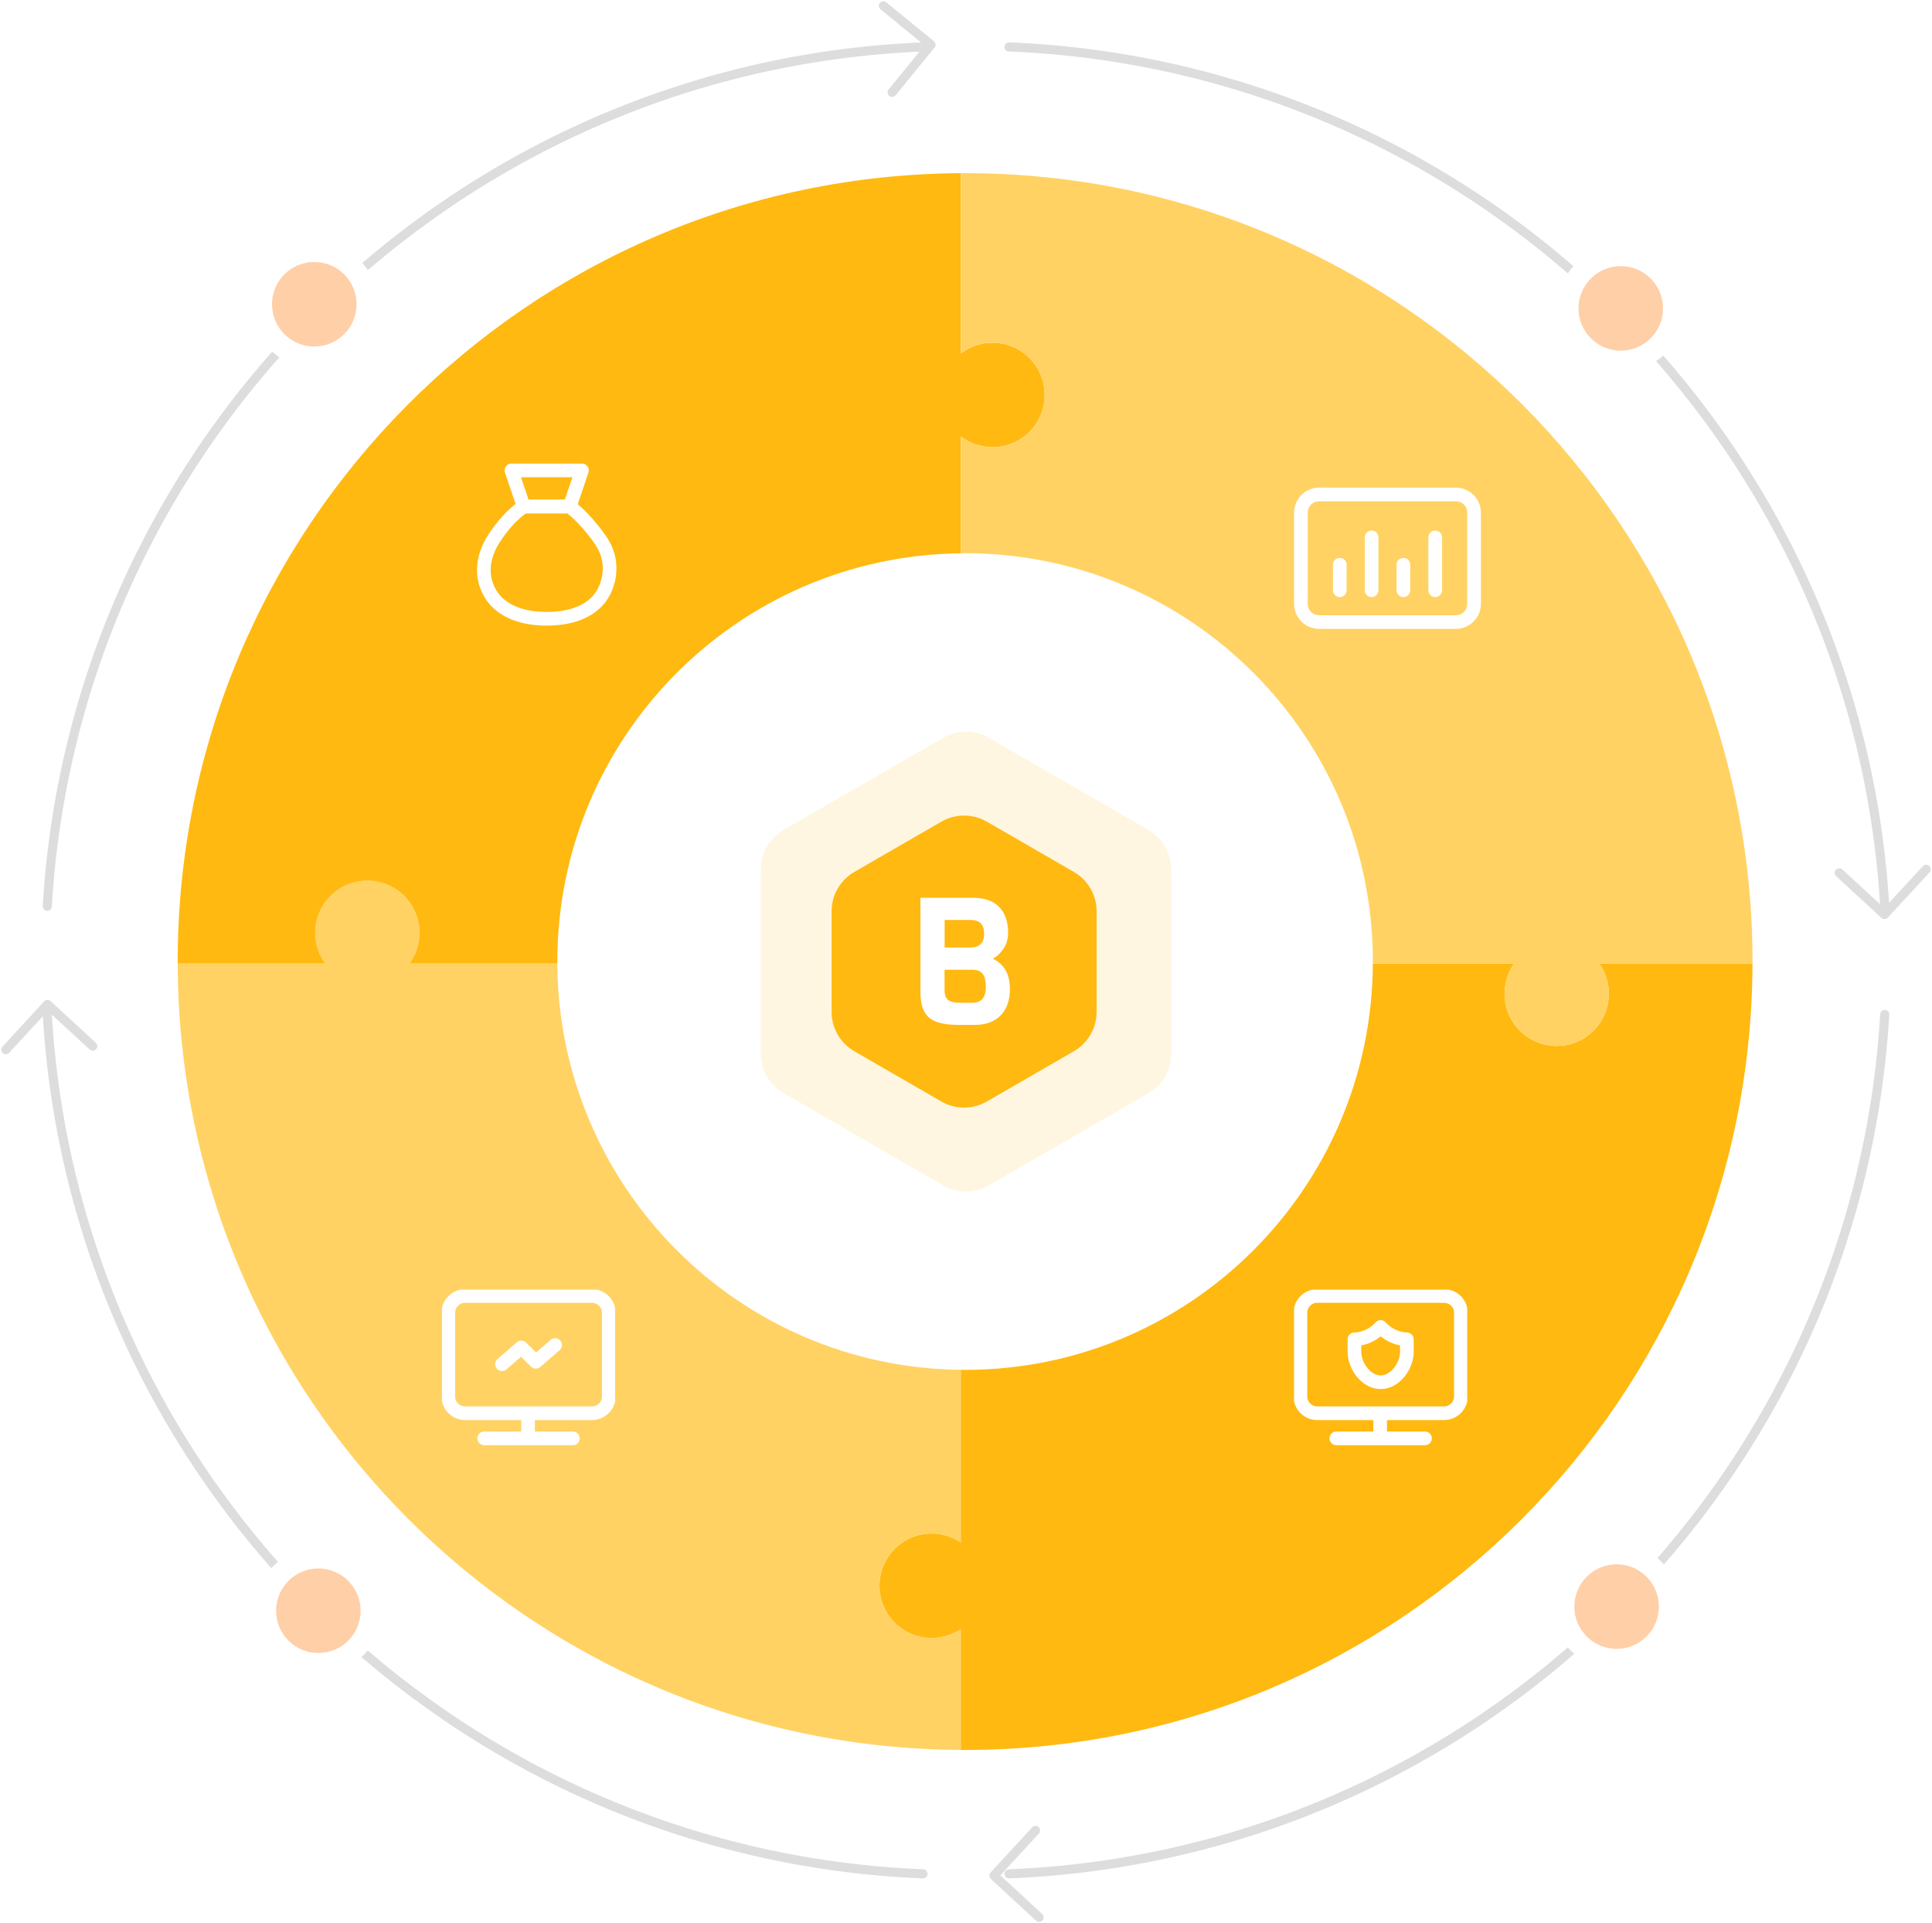 <svg width="424" height="422" viewBox="0 0 424 422" fill="none" xmlns="http://www.w3.org/2000/svg">
<g clip-path="url(#clip0_443_674)">
<path d="M221.434 10.296C324.495 14.478 407.55 96.32 413.626 198.869" stroke="#DDDDDD" stroke-width="2" stroke-linecap="round" stroke-linejoin="round"/>
<path d="M202.566 10.296C99.505 14.478 16.45 96.32 10.374 198.869" stroke="#DDDDDD" stroke-width="2" stroke-linecap="round" stroke-linejoin="round"/>
<path d="M202.566 411.18C99.505 406.997 16.45 325.155 10.374 222.607" stroke="#DDDDDD" stroke-width="2" stroke-linecap="round" stroke-linejoin="round"/>
<path d="M221.434 411.18C324.495 406.997 407.55 325.155 413.626 222.607" stroke="#DDDDDD" stroke-width="2" stroke-linecap="round" stroke-linejoin="round"/>
<path d="M193.868 1.279L204.319 9.81L195.787 20.272" stroke="#DDDDDD" stroke-width="2" stroke-linecap="round" stroke-linejoin="round"/>
<path d="M422.721 190.747L413.575 200.672L403.649 191.527" stroke="#DDDDDD" stroke-width="2" stroke-linecap="round" stroke-linejoin="round"/>
<path d="M1.279 230.332L10.425 220.407L20.351 229.552" stroke="#DDDDDD" stroke-width="2" stroke-linecap="round" stroke-linejoin="round"/>
<path d="M228.047 420.721L218.121 411.563L227.267 401.651" stroke="#DDDDDD" stroke-width="2" stroke-linecap="round" stroke-linejoin="round"/>
<g filter="url(#filter0_d_443_674)">
<path d="M354.785 366.467C362.472 366.467 368.702 360.237 368.702 352.551C368.702 344.866 362.472 338.636 354.785 338.636C347.099 338.636 340.868 344.866 340.868 352.551C340.868 360.237 347.099 366.467 354.785 366.467Z" fill="white"/>
<path d="M361.347 359.1C357.727 362.719 351.843 362.719 348.223 359.1C344.603 355.48 344.603 349.597 348.223 345.977C351.843 342.358 357.727 342.358 361.347 345.977C364.967 349.597 364.967 355.48 361.347 359.1Z" fill="#FFCFA7"/>
</g>
<g filter="url(#filter1_d_443_674)">
<path d="M69.867 367.362C77.554 367.362 83.784 361.132 83.784 353.447C83.784 345.761 77.554 339.531 69.867 339.531C62.181 339.531 55.95 345.761 55.95 353.447C55.95 361.132 62.181 367.362 69.867 367.362Z" fill="white"/>
<path d="M69.868 362.719C74.989 362.719 79.141 358.568 79.141 353.447C79.141 348.325 74.989 344.174 69.868 344.174C64.746 344.174 60.594 348.325 60.594 353.447C60.594 358.568 64.746 362.719 69.868 362.719Z" fill="#FFCFA7"/>
</g>
<g filter="url(#filter2_d_443_674)">
<path d="M355.694 81.586C363.38 81.586 369.611 75.356 369.611 67.671C369.611 59.986 363.38 53.756 355.694 53.756C348.007 53.756 341.776 59.986 341.776 67.671C341.776 75.356 348.007 81.586 355.694 81.586Z" fill="white"/>
<path d="M355.694 76.944C360.816 76.944 364.968 72.792 364.968 67.671C364.968 62.55 360.816 58.398 355.694 58.398C350.572 58.398 346.42 62.55 346.42 67.671C346.42 72.792 350.572 76.944 355.694 76.944Z" fill="#FFCFA7"/>
</g>
<g filter="url(#filter3_d_443_674)">
<path d="M68.972 80.678C76.658 80.678 82.889 74.448 82.889 66.763C82.889 59.078 76.658 52.847 68.972 52.847C61.286 52.847 55.055 59.078 55.055 66.763C55.055 74.448 61.286 80.678 68.972 80.678Z" fill="white"/>
<path d="M75.534 73.324C71.914 76.944 66.03 76.944 62.41 73.324C58.79 69.704 58.79 63.821 62.41 60.202C66.03 56.582 71.914 56.582 75.534 60.202C79.154 63.821 79.154 69.704 75.534 73.324Z" fill="#FFCFA7"/>
</g>
<path d="M207 161.887C210.094 160.1 213.906 160.1 217 161.887L252.033 182.113C255.127 183.9 257.033 187.201 257.033 190.774V231.226C257.033 234.799 255.127 238.1 252.033 239.887L217 260.113C213.906 261.9 210.094 261.9 207 260.113L171.967 239.887C168.873 238.1 166.967 234.799 166.967 231.226V190.774C166.967 187.201 168.873 183.9 171.967 182.113L207 161.887Z" fill="#FFF6E1"/>
<path d="M206.583 180.303C209.677 178.517 213.489 178.517 216.583 180.303L235.667 191.322C238.761 193.108 240.667 196.409 240.667 199.982V222.018C240.667 225.591 238.761 228.892 235.667 230.678L216.583 241.697C213.489 243.483 209.677 243.483 206.583 241.697L187.499 230.678C184.405 228.892 182.499 225.591 182.499 222.018V199.982C182.499 196.409 184.405 193.108 187.499 191.322L206.583 180.303Z" fill="#FFB910"/>
<path d="M221.651 216.855C221.651 219.44 220.963 221.425 219.601 222.812C218.254 224.199 216.371 224.892 213.922 224.892H210.265C207.265 224.892 205.137 224.356 203.867 223.285C202.627 222.213 202 220.354 202 217.722V197H213.448C216.034 197 217.978 197.662 219.264 199.001C220.58 200.341 221.238 202.216 221.238 204.643C221.238 206.061 220.886 207.259 220.167 208.251C219.478 209.244 218.728 209.953 217.886 210.363C220.366 211.561 221.621 213.735 221.621 216.871L221.651 216.855ZM213.05 207.889C215.009 207.889 215.973 206.88 215.973 204.879C215.973 202.878 214.994 201.869 213.05 201.869H207.311V207.905H213.05V207.889ZM216.356 216.588C216.356 215.327 216.142 214.397 215.713 213.767C215.285 213.121 214.504 212.79 213.387 212.79H207.295V217.171C207.295 218.242 207.556 218.983 208.061 219.408C208.596 219.834 209.453 220.039 210.647 220.039H213.387C215.361 220.039 216.356 218.888 216.356 216.588Z" fill="white"/>
</g>
<path d="M350.959 211.41C352.292 213.286 353.083 215.579 353.083 218.053C353.083 224.384 347.961 229.512 341.637 229.512C335.314 229.512 330.192 224.384 330.192 218.053C330.192 215.572 330.983 213.279 332.316 211.41H301.289C301.067 260.706 261.087 300.592 211.798 300.592C211.479 300.592 211.167 300.585 210.847 300.578V338.457C209.022 337.22 206.821 336.504 204.455 336.504C198.131 336.504 193.009 341.633 193.009 347.963C193.009 354.293 198.131 359.422 204.455 359.422C206.821 359.422 209.022 358.699 210.847 357.469V383.993C211.167 383.993 211.479 383.993 211.798 383.993C307.099 383.993 384.38 306.756 384.603 211.403H350.959V211.41Z" fill="#FFB910"/>
<path d="M204.461 336.504C206.828 336.504 209.028 337.227 210.853 338.457V300.578C162.002 300.071 122.536 260.379 122.313 211.403H89.899C91.266 209.513 92.078 207.192 92.078 204.683C92.078 198.353 86.956 193.225 80.632 193.225C74.309 193.225 69.187 198.353 69.187 204.683C69.187 207.192 69.992 209.513 71.366 211.403H39C39.222 306.443 115.99 383.479 210.853 383.986V357.462C209.028 358.699 206.828 359.415 204.461 359.415C198.137 359.415 193.015 354.286 193.015 347.956C193.015 341.625 198.137 336.497 204.461 336.497V336.504Z" fill="#FFD263"/>
<path d="M122.313 211.41C122.313 211.271 122.313 211.139 122.313 211C122.313 161.836 161.87 121.929 210.86 121.415V95.759C212.79 97.239 215.199 98.122 217.815 98.122C224.139 98.122 229.261 92.994 229.261 86.663C229.261 80.333 224.139 75.204 217.815 75.204C215.199 75.204 212.79 76.087 210.86 77.567V38C115.851 38.521 39 115.772 39 211C39 211.139 39 211.271 39 211.41H71.359C69.992 209.52 69.18 207.199 69.18 204.69C69.18 198.36 74.302 193.232 80.626 193.232C86.949 193.232 92.071 198.36 92.071 204.69C92.071 207.199 91.259 209.52 89.892 211.41H122.306H122.313Z" fill="#FFB910"/>
<path d="M384.609 211C384.609 115.453 307.237 38 211.804 38C211.485 38 211.173 38 210.854 38V77.56C212.783 76.08 215.192 75.198 217.808 75.198C224.132 75.198 229.254 80.326 229.254 86.656C229.254 92.987 224.132 98.115 217.808 98.115C215.192 98.115 212.783 97.233 210.854 95.752V121.408C211.173 121.408 211.485 121.394 211.804 121.394C261.232 121.394 301.295 161.51 301.295 210.993C301.295 211.132 301.295 211.264 301.295 211.403H332.322C330.982 213.279 330.198 215.572 330.198 218.046C330.198 224.377 335.32 229.505 341.644 229.505C347.967 229.505 353.09 224.377 353.09 218.046C353.09 215.565 352.298 213.272 350.966 211.403H384.609C384.609 211.264 384.609 211.132 384.609 210.993V211Z" fill="#FFD263"/>
<path d="M125.031 111.147H114.928L112.241 103.223H127.718L125.031 111.147Z" stroke="white" stroke-width="3" stroke-linecap="round" stroke-linejoin="round"/>
<path d="M114.928 111.139C112.337 112.908 110.143 115.517 108.418 118.159C105.97 121.909 105.254 126.442 107.703 130.404C109.642 133.535 113.14 135.035 116.598 135.541C117.711 135.704 118.847 135.777 119.968 135.777C123.617 135.777 127.599 135.051 130.445 132.532C133.291 130.013 134.467 125.643 133.394 121.86C132.774 119.659 131.343 117.784 129.936 116.047C128.482 114.246 126.844 112.55 125.016 111.147H114.913L114.928 111.139Z" stroke="white" stroke-width="3" stroke-linecap="round" stroke-linejoin="round"/>
<g clip-path="url(#clip1_443_674)">
<path d="M319.5 108.5H289.5C287.291 108.5 285.5 110.291 285.5 112.5V132.5C285.5 134.709 287.291 136.5 289.5 136.5H319.5C321.709 136.5 323.5 134.709 323.5 132.5V112.5C323.5 110.291 321.709 108.5 319.5 108.5Z" stroke="white" stroke-width="3" stroke-linecap="round" stroke-linejoin="round"/>
<path d="M294.03 123.92V129.52" stroke="white" stroke-width="3" stroke-linecap="round" stroke-linejoin="round"/>
<path d="M301.01 117.92V129.52" stroke="white" stroke-width="3" stroke-linecap="round" stroke-linejoin="round"/>
<path d="M307.99 123.92V129.52" stroke="white" stroke-width="3" stroke-linecap="round" stroke-linejoin="round"/>
<path d="M314.97 117.92V129.52" stroke="white" stroke-width="3" stroke-linecap="round" stroke-linejoin="round"/>
</g>
<g clip-path="url(#clip2_443_674)">
<path d="M316.902 284.378H289.097C287.05 284.378 285.39 286.024 285.39 288.054V306.432C285.39 308.462 287.05 310.108 289.097 310.108H316.902C318.95 310.108 320.61 308.462 320.61 306.432V288.054C320.61 286.024 318.95 284.378 316.902 284.378Z" stroke="white" stroke-width="3" stroke-linecap="round" stroke-linejoin="round"/>
<path d="M302.889 311.808V314.703" stroke="white" stroke-width="3" stroke-linecap="round" stroke-linejoin="round"/>
<path d="M293.268 315.622H312.731" stroke="white" stroke-width="3" stroke-linecap="round" stroke-linejoin="round"/>
<path d="M303 291.178C301.582 292.777 299.534 293.806 297.245 293.898V296.591C297.245 299.743 299.821 303.308 303 303.308C306.179 303.308 308.756 299.743 308.756 296.591V293.898C306.467 293.806 304.418 292.768 303 291.178Z" stroke="white" stroke-width="3" stroke-linecap="round" stroke-linejoin="round"/>
</g>
<g clip-path="url(#clip3_443_674)">
<path d="M129.902 284.378H102.097C100.05 284.378 98.39 286.024 98.39 288.054V306.432C98.39 308.462 100.05 310.108 102.097 310.108H129.902C131.95 310.108 133.61 308.462 133.61 306.432V288.054C133.61 286.024 131.95 284.378 129.902 284.378Z" stroke="white" stroke-width="3" stroke-linecap="round" stroke-linejoin="round"/>
<path d="M110.17 299.348L114.415 295.672L117.585 298.815L121.83 295.139" stroke="white" stroke-width="3" stroke-linecap="round" stroke-linejoin="round"/>
<path d="M115.889 311.808V314.703" stroke="white" stroke-width="3" stroke-linecap="round" stroke-linejoin="round"/>
<path d="M106.268 315.622H125.731" stroke="white" stroke-width="3" stroke-linecap="round" stroke-linejoin="round"/>
</g>
<defs>
<filter id="filter0_d_443_674" x="320.868" y="318.636" width="67.835" height="67.831" filterUnits="userSpaceOnUse" color-interpolation-filters="sRGB">
<feFlood flood-opacity="0" result="BackgroundImageFix"/>
<feColorMatrix in="SourceAlpha" type="matrix" values="0 0 0 0 0 0 0 0 0 0 0 0 0 0 0 0 0 0 127 0" result="hardAlpha"/>
<feOffset/>
<feGaussianBlur stdDeviation="10"/>
<feColorMatrix type="matrix" values="0 0 0 0 0 0 0 0 0 0 0 0 0 0 0 0 0 0 0.14 0"/>
<feBlend mode="normal" in2="BackgroundImageFix" result="effect1_dropShadow_443_674"/>
<feBlend mode="normal" in="SourceGraphic" in2="effect1_dropShadow_443_674" result="shape"/>
</filter>
<filter id="filter1_d_443_674" x="35.95" y="319.531" width="67.835" height="67.831" filterUnits="userSpaceOnUse" color-interpolation-filters="sRGB">
<feFlood flood-opacity="0" result="BackgroundImageFix"/>
<feColorMatrix in="SourceAlpha" type="matrix" values="0 0 0 0 0 0 0 0 0 0 0 0 0 0 0 0 0 0 127 0" result="hardAlpha"/>
<feOffset/>
<feGaussianBlur stdDeviation="10"/>
<feColorMatrix type="matrix" values="0 0 0 0 0 0 0 0 0 0 0 0 0 0 0 0 0 0 0.14 0"/>
<feBlend mode="normal" in2="BackgroundImageFix" result="effect1_dropShadow_443_674"/>
<feBlend mode="normal" in="SourceGraphic" in2="effect1_dropShadow_443_674" result="shape"/>
</filter>
<filter id="filter2_d_443_674" x="321.776" y="33.756" width="67.835" height="67.831" filterUnits="userSpaceOnUse" color-interpolation-filters="sRGB">
<feFlood flood-opacity="0" result="BackgroundImageFix"/>
<feColorMatrix in="SourceAlpha" type="matrix" values="0 0 0 0 0 0 0 0 0 0 0 0 0 0 0 0 0 0 127 0" result="hardAlpha"/>
<feOffset/>
<feGaussianBlur stdDeviation="10"/>
<feColorMatrix type="matrix" values="0 0 0 0 0 0 0 0 0 0 0 0 0 0 0 0 0 0 0.14 0"/>
<feBlend mode="normal" in2="BackgroundImageFix" result="effect1_dropShadow_443_674"/>
<feBlend mode="normal" in="SourceGraphic" in2="effect1_dropShadow_443_674" result="shape"/>
</filter>
<filter id="filter3_d_443_674" x="35.055" y="32.847" width="67.835" height="67.831" filterUnits="userSpaceOnUse" color-interpolation-filters="sRGB">
<feFlood flood-opacity="0" result="BackgroundImageFix"/>
<feColorMatrix in="SourceAlpha" type="matrix" values="0 0 0 0 0 0 0 0 0 0 0 0 0 0 0 0 0 0 127 0" result="hardAlpha"/>
<feOffset/>
<feGaussianBlur stdDeviation="10"/>
<feColorMatrix type="matrix" values="0 0 0 0 0 0 0 0 0 0 0 0 0 0 0 0 0 0 0.14 0"/>
<feBlend mode="normal" in2="BackgroundImageFix" result="effect1_dropShadow_443_674"/>
<feBlend mode="normal" in="SourceGraphic" in2="effect1_dropShadow_443_674" result="shape"/>
</filter>
<clipPath id="clip0_443_674">
<rect width="424" height="422" fill="white"/>
</clipPath>
<clipPath id="clip1_443_674">
<rect width="41" height="31" fill="white" transform="translate(284 107)"/>
</clipPath>
<clipPath id="clip2_443_674">
<rect width="38" height="34" fill="white" transform="translate(284 283)"/>
</clipPath>
<clipPath id="clip3_443_674">
<rect width="38" height="34" fill="white" transform="translate(97 283)"/>
</clipPath>
</defs>
</svg>
